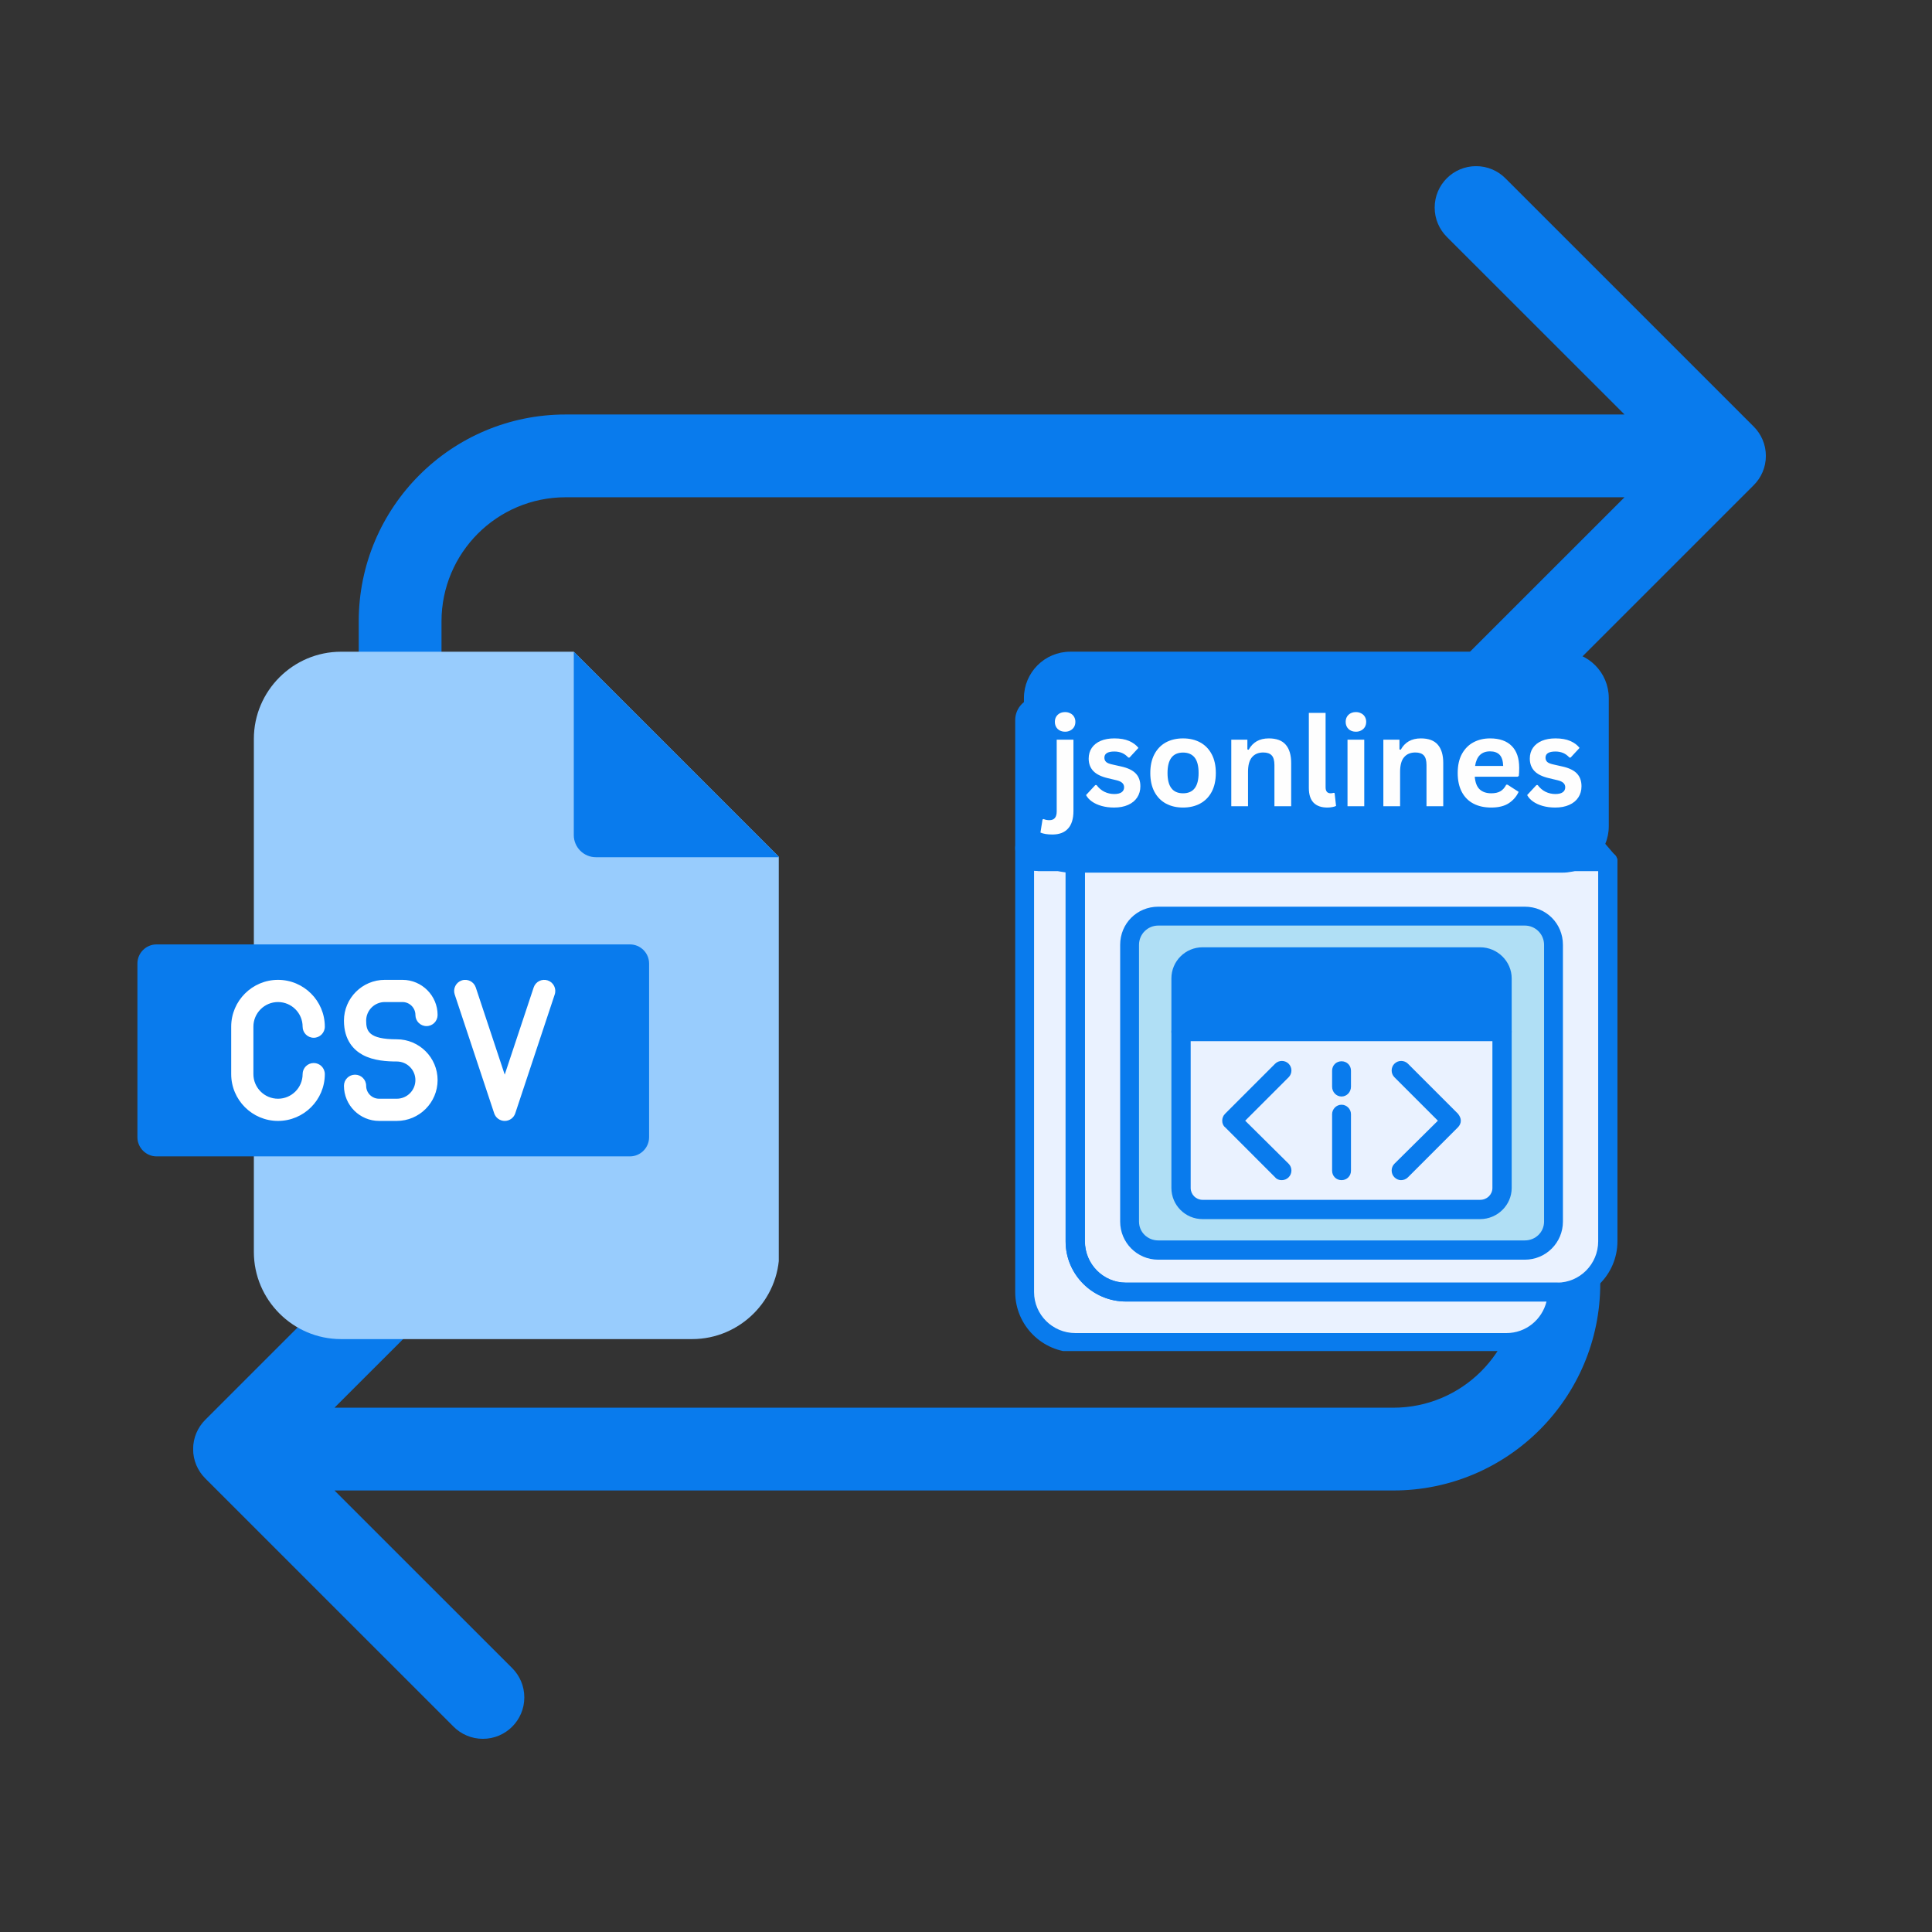 <svg xmlns="http://www.w3.org/2000/svg" xmlns:xlink="http://www.w3.org/1999/xlink" width="500" zoomAndPan="magnify" viewBox="0 0 375 375" height="500" preserveAspectRatio="xMidYMid meet" version="1.0"><rect x="0" y="0" width="375" height="375" fill="#333333" stroke="none"/><defs><g/><clipPath id="90e4a7f914"><path d="M 37.5 32.258 L 342.75 32.258 L 342.75 337.508 L 37.5 337.508 Z M 37.5 32.258 " clip-rule="nonzero"/></clipPath><clipPath id="74fcb0da0c"><path d="M 49 126.492 L 151.16 126.492 L 151.16 259.992 L 49 259.992 Z M 49 126.492 " clip-rule="nonzero"/></clipPath><clipPath id="6d0fa9604e"><path d="M 111 126.492 L 151.16 126.492 L 151.16 167 L 111 167 Z M 111 126.492 " clip-rule="nonzero"/></clipPath><clipPath id="3853d85cf2"><path d="M 26.66 183 L 126 183 L 126 225 L 26.66 225 Z M 26.66 183 " clip-rule="nonzero"/></clipPath><clipPath id="b2447ed832"><path d="M 206 126.492 L 314 126.492 L 314 253 L 206 253 Z M 206 126.492 " clip-rule="nonzero"/></clipPath><clipPath id="67b607a54c"><path d="M 197 162 L 305 162 L 305 262.242 L 197 262.242 Z M 197 162 " clip-rule="nonzero"/></clipPath><clipPath id="af6c5de9e9"><path d="M 277 126.492 L 314 126.492 L 314 170 L 277 170 Z M 277 126.492 " clip-rule="nonzero"/></clipPath><clipPath id="49e53d9cb0"><path d="M 198.746 126.492 L 312.32 126.492 L 312.32 169.379 L 198.746 169.379 Z M 198.746 126.492 " clip-rule="nonzero"/></clipPath><clipPath id="07f61b3a61"><path d="M 207.746 126.492 L 303.262 126.492 C 308.23 126.492 312.262 130.523 312.262 135.492 L 312.262 160.379 C 312.262 165.348 308.23 169.379 303.262 169.379 L 207.746 169.379 C 202.777 169.379 198.746 165.348 198.746 160.379 L 198.746 135.492 C 198.746 130.523 202.777 126.492 207.746 126.492 Z M 207.746 126.492 " clip-rule="nonzero"/></clipPath><clipPath id="b26ebf4bfd"><path d="M 0.746 0.492 L 114.32 0.492 L 114.32 43.379 L 0.746 43.379 Z M 0.746 0.492 " clip-rule="nonzero"/></clipPath><clipPath id="c6aee5eb0a"><path d="M 9.746 0.492 L 105.262 0.492 C 110.23 0.492 114.262 4.523 114.262 9.492 L 114.262 34.379 C 114.262 39.348 110.23 43.379 105.262 43.379 L 9.746 43.379 C 4.777 43.379 0.746 39.348 0.746 34.379 L 0.746 9.492 C 0.746 4.523 4.777 0.492 9.746 0.492 Z M 9.746 0.492 " clip-rule="nonzero"/></clipPath><clipPath id="5491814c4b"><rect x="0" width="115" y="0" height="44"/></clipPath></defs><g clip-path="url(#90e4a7f914)"><path fill="#097bed" d="M 340.395 82.801 C 341.848 84.254 342.754 86.262 342.754 88.484 C 342.754 90.711 341.855 92.719 340.395 94.172 L 292.195 142.367 C 290.742 143.824 288.727 144.723 286.512 144.723 C 282.066 144.723 278.469 141.125 278.469 136.684 C 278.469 134.465 279.371 132.449 280.824 130.996 L 315.316 96.52 L 109.793 96.52 C 96.484 96.52 85.695 107.305 85.695 120.617 L 85.695 152.746 C 85.695 157.18 82.098 160.781 77.664 160.781 C 73.23 160.781 69.629 157.18 69.629 152.746 L 69.629 120.617 C 69.629 98.438 87.617 80.453 109.793 80.453 L 315.316 80.453 L 280.824 45.977 C 279.371 44.523 278.469 42.508 278.469 40.289 C 278.469 35.848 282.066 32.25 286.512 32.25 C 288.727 32.25 290.742 33.148 292.195 34.605 Z M 302.574 208.977 C 298.141 208.977 294.543 212.574 294.543 217.008 L 294.543 249.137 C 294.543 262.449 283.754 273.234 270.445 273.234 L 64.922 273.234 L 99.414 238.762 C 100.867 237.305 101.77 235.289 101.77 233.074 C 101.77 228.629 98.172 225.031 93.727 225.031 C 91.512 225.031 89.496 225.934 88.043 227.387 L 39.844 275.582 C 38.391 277.035 37.484 279.043 37.484 281.27 C 37.484 283.492 38.383 285.5 39.844 286.957 L 88.043 335.152 C 89.496 336.605 91.512 337.504 93.727 337.504 C 98.172 337.504 101.77 333.906 101.77 329.465 C 101.77 327.246 100.867 325.23 99.414 323.777 L 64.922 289.301 L 270.445 289.301 C 292.621 289.301 310.609 271.316 310.609 249.137 L 310.609 217.008 C 310.609 212.574 307.008 208.977 302.574 208.977 Z M 302.574 208.977 " fill-opacity="1" fill-rule="nonzero"/></g><g clip-path="url(#74fcb0da0c)"><path fill="#98ccfd" d="M 66.191 126.5 L 111.371 126.5 L 151.258 166.387 L 151.258 242.996 C 151.258 252.305 143.648 259.918 134.336 259.918 L 66.191 259.918 C 56.883 259.918 49.273 252.305 49.273 242.996 L 49.273 143.422 C 49.273 134.109 56.883 126.5 66.191 126.5 Z M 66.191 126.5 " fill-opacity="1" fill-rule="evenodd"/></g><g clip-path="url(#6d0fa9604e)"><path fill="#097bed" d="M 111.371 126.5 L 151.258 166.387 L 115.672 166.387 C 113.301 166.387 111.371 164.457 111.371 162.086 Z M 111.371 126.5 " fill-opacity="1" fill-rule="evenodd"/></g><g clip-path="url(#3853d85cf2)"><path fill="#097bed" d="M 30.387 183.309 L 122.273 183.309 C 124.32 183.309 125.988 184.977 125.988 187.02 L 125.988 220.73 C 125.988 222.773 124.32 224.453 122.273 224.453 L 30.387 224.453 C 28.344 224.453 26.672 222.773 26.672 220.73 L 26.672 187.02 C 26.672 184.977 28.344 183.309 30.387 183.309 Z M 30.387 183.309 " fill-opacity="1" fill-rule="evenodd"/></g><path fill="#ffffff" d="M 49.184 199.273 L 49.184 208.484 C 49.184 211.117 51.328 213.262 53.961 213.262 C 56.598 213.262 58.738 211.117 58.738 208.484 C 58.738 207.297 59.703 206.332 60.895 206.332 C 62.082 206.332 63.047 207.297 63.047 208.484 C 63.047 213.496 58.973 217.57 53.961 217.57 C 48.953 217.57 44.875 213.496 44.875 208.484 L 44.875 199.273 C 44.875 194.266 48.953 190.188 53.961 190.188 C 58.973 190.188 63.047 194.266 63.047 199.273 C 63.047 200.465 62.082 201.43 60.895 201.43 C 59.703 201.43 58.738 200.465 58.738 199.273 C 58.738 196.641 56.598 194.496 53.961 194.496 C 51.328 194.496 49.184 196.641 49.184 199.273 Z M 74.688 194.496 L 78.117 194.496 C 79.504 194.496 80.633 195.625 80.633 197.008 C 80.633 198.199 81.594 199.164 82.785 199.164 C 83.977 199.164 84.938 198.199 84.938 197.008 C 84.938 193.25 81.879 190.188 78.117 190.188 L 74.688 190.188 C 70.316 190.188 66.762 193.742 66.762 198.109 C 66.762 201.973 68.746 203.855 70.41 204.758 C 72.527 205.902 75.191 206.035 77.012 206.035 C 79.008 206.035 80.629 207.652 80.629 209.645 C 80.629 211.641 79.008 213.262 77.012 213.262 L 73.582 213.262 C 72.195 213.262 71.07 212.137 71.07 210.75 C 71.07 209.559 70.105 208.594 68.914 208.594 C 67.727 208.594 66.762 209.559 66.762 210.75 C 66.762 214.512 69.82 217.57 73.582 217.57 L 77.012 217.57 C 81.383 217.57 84.938 214.016 84.938 209.645 C 84.938 205.277 81.383 201.727 77.012 201.727 C 71.516 201.727 71.07 200.086 71.07 198.105 C 71.07 196.117 72.691 194.496 74.688 194.496 Z M 106.309 190.297 C 105.18 189.922 103.961 190.535 103.586 191.664 L 97.965 208.582 L 92.348 191.664 C 91.973 190.535 90.754 189.926 89.625 190.297 C 88.496 190.672 87.883 191.895 88.258 193.023 L 95.922 216.094 C 96.215 216.977 97.039 217.57 97.965 217.57 C 98.895 217.57 99.719 216.977 100.012 216.094 L 107.672 193.023 C 108.047 191.895 107.438 190.672 106.309 190.297 Z M 106.309 190.297 " fill-opacity="1" fill-rule="nonzero"/><path fill="#eaf2ff" d="M 208.746 167.156 L 262.461 167.156 C 263.895 167.156 265.086 165.965 265.086 164.531 L 265.086 139.781 C 265.086 138.352 263.895 137.156 262.461 137.156 L 201.504 137.156 C 200.074 137.156 198.879 138.352 198.879 139.781 L 198.879 164.531 C 198.879 165.965 200.074 167.156 201.504 167.156 Z M 243.363 148.297 L 243.363 156.016 C 243.363 157.766 241.93 159.199 240.18 159.199 L 238.59 159.199 C 236.836 159.199 235.406 157.766 235.406 156.016 L 235.406 148.297 C 235.406 146.547 236.836 145.113 238.59 145.113 L 240.18 145.113 C 241.93 145.113 243.363 146.547 243.363 148.297 Z M 243.363 148.297 " fill-opacity="1" fill-rule="evenodd"/><path fill="#eaf2ff" d="M 235.406 156.016 C 235.406 157.766 236.836 159.199 238.59 159.199 L 240.18 159.199 C 241.93 159.199 243.363 157.766 243.363 156.016 L 243.363 148.297 C 243.363 146.547 241.93 145.113 240.18 145.113 L 238.59 145.113 C 236.836 145.113 235.406 146.547 235.406 148.297 Z M 235.406 156.016 " fill-opacity="1" fill-rule="evenodd"/><path fill="#eaf2ff" d="M 302.25 250.793 Z M 265.086 139.781 L 265.086 164.531 C 265.086 165.965 263.895 167.156 262.461 167.156 L 208.746 167.156 L 208.746 240.926 C 208.746 246.336 213.125 250.793 218.535 250.793 L 302.25 250.793 C 307.66 250.793 312.035 246.336 312.035 240.926 L 312.035 167.156 L 288.723 167.156 C 283.309 167.156 278.934 162.781 278.934 157.371 L 278.934 128.484 L 218.535 128.484 C 213.52 128.484 209.383 132.301 208.746 137.156 L 262.461 137.156 C 263.895 137.156 265.086 138.352 265.086 139.781 Z M 224.82 177.82 L 295.961 177.82 C 299.066 177.82 301.531 180.289 301.531 183.391 L 301.531 237.105 C 301.531 240.129 299.066 242.676 295.961 242.676 L 224.82 242.676 C 221.719 242.676 219.25 240.129 219.25 237.105 L 219.25 183.391 C 219.25 180.289 221.719 177.82 224.82 177.82 Z M 224.82 177.82 " fill-opacity="1" fill-rule="evenodd"/><path fill="#097bed" d="M 287.289 185.699 L 233.414 185.699 C 231.109 185.699 229.277 187.609 229.277 189.914 L 229.277 200.262 L 291.508 200.262 L 291.508 189.914 C 291.508 187.609 289.598 185.699 287.289 185.699 Z M 287.289 185.699 " fill-opacity="1" fill-rule="evenodd"/><path fill="#eaf2ff" d="M 291.508 200.262 L 229.277 200.262 L 229.277 230.578 C 229.277 232.887 231.109 234.797 233.414 234.797 L 287.289 234.797 C 289.598 234.797 291.508 232.887 291.508 230.578 Z M 291.508 200.262 " fill-opacity="1" fill-rule="evenodd"/><path fill="#b0dff5" d="M 291.508 189.914 L 291.508 230.578 C 291.508 232.887 289.598 234.797 287.289 234.797 L 233.414 234.797 C 231.109 234.797 229.277 232.887 229.277 230.578 L 229.277 189.914 C 229.277 187.609 231.109 185.699 233.414 185.699 L 287.289 185.699 C 289.598 185.699 291.508 187.609 291.508 189.914 Z M 295.961 177.82 L 224.82 177.82 C 221.719 177.82 219.25 180.289 219.25 183.391 L 219.25 237.105 C 219.25 240.129 221.719 242.676 224.82 242.676 L 295.961 242.676 C 299.066 242.676 301.531 240.129 301.531 237.105 L 301.531 183.391 C 301.531 180.289 299.066 177.82 295.961 177.82 Z M 295.961 177.82 " fill-opacity="1" fill-rule="evenodd"/><path fill="#eaf2ff" d="M 288.723 167.156 L 312.035 167.156 L 278.934 128.484 L 278.934 157.371 C 278.934 162.781 283.309 167.156 288.723 167.156 Z M 288.723 167.156 " fill-opacity="1" fill-rule="evenodd"/><path fill="#eaf2ff" d="M 208.746 240.926 L 208.746 167.156 L 201.504 167.156 C 200.074 167.156 198.879 165.965 198.879 164.531 L 198.879 250.793 C 198.879 256.203 203.336 260.578 208.746 260.578 L 292.383 260.578 C 297.793 260.578 302.25 256.203 302.25 250.793 L 218.535 250.793 C 213.125 250.793 208.746 246.336 208.746 240.926 Z M 208.746 240.926 " fill-opacity="1" fill-rule="evenodd"/><path fill="#097bed" d="M 210.578 161.508 C 207.555 161.508 204.449 159.438 204.449 155.461 C 204.449 154.426 205.324 153.551 206.359 153.551 C 207.316 153.551 208.191 154.426 208.191 155.461 C 208.191 157.688 210.18 157.766 210.578 157.766 C 210.977 157.766 212.887 157.688 212.887 155.461 L 212.887 144.715 C 212.887 143.684 213.762 142.887 214.793 142.887 C 215.75 142.887 216.625 143.684 216.625 144.715 L 216.625 155.461 C 216.625 159.438 213.602 161.508 210.578 161.508 Z M 210.578 161.508 " fill-opacity="1" fill-rule="evenodd"/><path fill="#097bed" d="M 227.207 161.031 L 222.992 161.031 C 220.922 161.031 219.25 159.359 219.25 157.371 L 219.25 156.891 C 219.25 155.855 220.125 155.062 221.16 155.062 C 222.117 155.062 222.992 155.855 222.992 156.891 L 222.992 157.371 L 227.207 157.371 L 227.207 154.504 C 227.207 154.266 227.129 154.188 227.129 154.188 C 226.891 154.027 225.695 154.027 225.059 154.027 C 223.945 154.027 222.754 154.027 221.637 153.629 C 220.125 152.992 219.25 151.641 219.25 149.809 L 219.25 147.023 C 219.25 144.957 220.922 143.285 222.992 143.285 L 227.207 143.285 C 229.277 143.285 230.949 144.957 230.949 147.023 L 230.949 147.422 C 230.949 148.457 230.074 149.254 229.039 149.254 C 228.004 149.254 227.207 148.457 227.207 147.422 L 227.207 147.023 L 222.992 147.023 L 222.992 149.809 C 222.992 150.047 222.992 150.129 222.992 150.129 C 223.23 150.285 224.422 150.285 225.059 150.285 C 226.254 150.285 227.449 150.285 228.48 150.766 C 229.438 151.082 230.949 152.039 230.949 154.504 L 230.949 157.371 C 230.949 159.359 229.277 161.031 227.207 161.031 Z M 227.207 161.031 " fill-opacity="1" fill-rule="evenodd"/><path fill="#097bed" d="M 240.18 161.031 L 238.59 161.031 C 235.805 161.031 233.574 158.801 233.574 156.016 L 233.574 148.297 C 233.574 145.512 235.805 143.285 238.59 143.285 L 240.18 143.285 C 242.965 143.285 245.191 145.512 245.191 148.297 L 245.191 156.016 C 245.191 158.801 242.965 161.031 240.18 161.031 Z M 238.59 147.023 C 237.871 147.023 237.316 147.582 237.316 148.297 L 237.316 156.016 C 237.316 156.734 237.871 157.371 238.59 157.371 L 240.18 157.371 C 240.895 157.371 241.531 156.734 241.531 156.016 L 241.531 148.297 C 241.531 147.582 240.895 147.023 240.18 147.023 Z M 238.59 147.023 " fill-opacity="1" fill-rule="evenodd"/><path fill="#097bed" d="M 257.688 161.031 C 257.051 161.031 256.414 160.711 256.016 160.074 L 251.559 152.195 L 251.559 159.199 C 251.559 160.234 250.762 161.031 249.73 161.031 C 248.695 161.031 247.898 160.234 247.898 159.199 L 247.898 145.113 C 247.898 144.32 248.457 143.523 249.25 143.363 C 250.047 143.125 250.922 143.523 251.32 144.238 L 255.777 152.117 L 255.777 145.113 C 255.777 144.078 256.652 143.285 257.688 143.285 C 258.723 143.285 259.516 144.078 259.516 145.113 L 259.516 159.199 C 259.516 160.074 258.961 160.789 258.164 161.031 C 258.004 161.031 257.844 161.031 257.688 161.031 Z M 257.688 161.031 " fill-opacity="1" fill-rule="evenodd"/><g clip-path="url(#b2447ed832)"><path fill="#097bed" d="M 302.25 252.621 L 218.535 252.621 C 212.09 252.621 206.836 247.371 206.836 240.926 L 206.836 167.156 C 206.836 166.121 207.711 165.328 208.746 165.328 L 262.461 165.328 C 262.859 165.328 263.258 164.93 263.258 164.531 L 263.258 139.781 C 263.258 139.387 262.859 138.988 262.461 138.988 L 208.746 138.988 C 208.27 138.988 207.711 138.828 207.395 138.43 C 207.074 138.031 206.836 137.477 206.918 136.918 C 207.633 131.109 212.645 126.652 218.535 126.652 L 278.934 126.652 C 279.969 126.652 280.844 127.449 280.844 128.484 C 280.844 128.641 280.762 128.801 280.762 128.961 L 280.762 157.371 C 280.762 161.746 284.344 165.328 288.723 165.328 L 312.035 165.328 C 313.07 165.328 313.945 166.121 313.945 167.156 L 313.945 240.926 C 313.945 247.371 308.695 252.621 302.25 252.621 Z M 210.578 169.066 L 210.578 240.926 C 210.578 245.379 214.156 248.961 218.535 248.961 L 302.25 248.961 C 306.625 248.961 310.207 245.379 310.207 240.926 L 310.207 169.066 L 288.723 169.066 C 282.277 169.066 277.023 163.816 277.023 157.371 L 277.023 130.395 L 218.535 130.395 C 215.273 130.395 212.328 132.383 211.133 135.328 L 262.461 135.328 C 264.93 135.328 266.996 137.316 266.996 139.781 L 266.996 164.531 C 266.996 166.996 264.93 169.066 262.461 169.066 Z M 210.578 169.066 " fill-opacity="1" fill-rule="evenodd"/></g><g clip-path="url(#67b607a54c)"><path fill="#097bed" d="M 292.383 262.488 L 208.746 262.488 C 202.301 262.488 197.051 257.238 197.051 250.793 L 197.051 164.531 C 197.051 163.496 197.844 162.699 198.879 162.699 C 199.914 162.699 200.711 163.496 200.711 164.531 C 200.711 164.93 201.109 165.328 201.504 165.328 L 208.746 165.328 C 209.703 165.328 210.578 166.121 210.578 167.156 L 210.578 240.926 C 210.578 245.379 214.156 248.961 218.535 248.961 L 302.25 248.961 C 303.285 248.961 304.078 249.758 304.078 250.793 C 304.078 257.238 298.828 262.488 292.383 262.488 Z M 200.711 168.988 L 200.711 250.793 C 200.711 255.168 204.289 258.75 208.746 258.75 L 292.383 258.75 C 296.203 258.75 299.305 256.125 300.18 252.621 L 218.535 252.621 C 212.09 252.621 206.836 247.371 206.836 241.004 L 206.836 169.066 L 201.504 169.066 C 201.266 169.066 201.027 168.988 200.711 168.988 Z M 200.711 168.988 " fill-opacity="1" fill-rule="evenodd"/></g><path fill="#097bed" d="M 262.461 169.066 L 201.504 169.066 C 199.039 169.066 197.051 166.996 197.051 164.531 L 197.051 139.781 C 197.051 137.316 199.039 135.328 201.504 135.328 L 262.461 135.328 C 264.93 135.328 266.996 137.316 266.996 139.781 L 266.996 164.531 C 266.996 166.996 264.93 169.066 262.461 169.066 Z M 201.504 138.988 C 201.109 138.988 200.711 139.387 200.711 139.781 L 200.711 164.531 C 200.711 164.93 201.109 165.328 201.504 165.328 L 262.461 165.328 C 262.859 165.328 263.258 164.93 263.258 164.531 L 263.258 139.781 C 263.258 139.387 262.859 138.988 262.461 138.988 Z M 201.504 138.988 " fill-opacity="1" fill-rule="evenodd"/><g clip-path="url(#af6c5de9e9)"><path fill="#097bed" d="M 312.117 169.066 C 312.117 169.066 312.035 169.066 312.035 169.066 L 288.723 169.066 C 282.277 169.066 277.023 163.816 277.023 157.371 L 277.023 128.484 C 277.023 127.766 277.5 127.051 278.297 126.73 C 279.012 126.492 279.809 126.73 280.285 127.289 L 313.309 165.805 C 313.707 166.121 313.945 166.602 313.945 167.156 C 313.945 168.191 313.07 169.066 312.117 169.066 Z M 280.762 133.496 L 280.762 157.371 C 280.762 161.746 284.344 165.328 288.723 165.328 L 308.059 165.328 Z M 280.762 133.496 " fill-opacity="1" fill-rule="evenodd"/></g><path fill="#097bed" d="M 295.961 244.504 L 224.82 244.504 C 220.684 244.504 217.422 241.164 217.422 237.105 L 217.422 183.391 C 217.422 179.254 220.684 175.988 224.82 175.988 L 295.961 175.988 C 300.102 175.988 303.363 179.254 303.363 183.391 L 303.363 237.105 C 303.363 241.164 300.102 244.504 295.961 244.504 Z M 224.82 179.652 C 222.754 179.652 221.082 181.32 221.082 183.391 L 221.082 237.105 C 221.082 239.172 222.754 240.766 224.82 240.766 L 295.961 240.766 C 298.031 240.766 299.703 239.172 299.703 237.105 L 299.703 183.391 C 299.703 181.32 298.031 179.652 295.961 179.652 Z M 224.82 179.652 " fill-opacity="1" fill-rule="evenodd"/><path fill="#097bed" d="M 287.289 236.629 L 233.414 236.629 C 230.074 236.629 227.367 233.922 227.367 230.578 L 227.367 189.914 C 227.367 186.574 230.074 183.867 233.414 183.867 L 287.289 183.867 C 290.633 183.867 293.418 186.574 293.418 189.914 L 293.418 230.578 C 293.418 233.922 290.633 236.629 287.289 236.629 Z M 233.414 187.527 C 232.141 187.527 231.109 188.562 231.109 189.914 L 231.109 230.578 C 231.109 231.852 232.141 232.887 233.414 232.887 L 287.289 232.887 C 288.641 232.887 289.676 231.852 289.676 230.578 L 289.676 189.914 C 289.676 188.562 288.641 187.527 287.289 187.527 Z M 233.414 187.527 " fill-opacity="1" fill-rule="evenodd"/><path fill="#097bed" d="M 291.508 202.09 L 229.277 202.09 C 228.242 202.09 227.367 201.297 227.367 200.262 C 227.367 199.227 228.242 198.43 229.277 198.43 L 291.508 198.43 C 292.539 198.43 293.418 199.227 293.418 200.262 C 293.418 201.297 292.539 202.09 291.508 202.09 Z M 291.508 202.09 " fill-opacity="1" fill-rule="evenodd"/><path fill="#097bed" d="M 241.531 194.852 L 236.836 194.852 C 235.805 194.852 234.926 193.973 234.926 193.02 C 234.926 191.984 235.805 191.109 236.836 191.109 L 241.531 191.109 C 242.488 191.109 243.363 191.984 243.363 193.02 C 243.363 193.973 242.488 194.852 241.531 194.852 Z M 241.531 194.852 " fill-opacity="1" fill-rule="evenodd"/><path fill="#097bed" d="M 253.152 194.852 L 248.457 194.852 C 247.422 194.852 246.625 193.973 246.625 193.02 C 246.625 191.984 247.422 191.109 248.457 191.109 L 253.152 191.109 C 254.184 191.109 254.98 191.984 254.98 193.02 C 254.98 193.973 254.184 194.852 253.152 194.852 Z M 253.152 194.852 " fill-opacity="1" fill-rule="evenodd"/><path fill="#097bed" d="M 283.945 194.852 L 264.688 194.852 C 263.656 194.852 262.777 193.973 262.777 193.02 C 262.777 191.984 263.656 191.109 264.688 191.109 L 283.945 191.109 C 284.98 191.109 285.777 191.984 285.777 193.02 C 285.777 193.973 284.98 194.852 283.945 194.852 Z M 283.945 194.852 " fill-opacity="1" fill-rule="evenodd"/><path fill="#097bed" d="M 248.773 229.066 C 248.297 229.066 247.82 228.91 247.5 228.512 L 237.793 218.801 C 237.395 218.484 237.234 218.008 237.234 217.527 C 237.234 217.051 237.395 216.574 237.793 216.176 L 247.5 206.469 C 248.215 205.75 249.41 205.75 250.125 206.469 C 250.844 207.184 250.844 208.379 250.125 209.094 L 241.691 217.527 L 250.125 225.883 C 250.844 226.602 250.844 227.793 250.125 228.512 C 249.73 228.91 249.25 229.066 248.773 229.066 Z M 248.773 229.066 " fill-opacity="1" fill-rule="evenodd"/><path fill="#097bed" d="M 271.93 229.066 C 271.531 229.066 271.055 228.91 270.656 228.512 C 269.941 227.793 269.941 226.602 270.656 225.883 L 279.094 217.527 L 270.656 209.094 C 269.941 208.379 269.941 207.184 270.656 206.469 C 271.375 205.75 272.566 205.75 273.285 206.469 L 282.992 216.176 C 283.309 216.574 283.547 217.051 283.547 217.527 C 283.547 218.008 283.309 218.484 282.992 218.801 L 273.285 228.512 C 272.887 228.91 272.406 229.066 271.93 229.066 Z M 271.93 229.066 " fill-opacity="1" fill-rule="evenodd"/><path fill="#097bed" d="M 260.391 229.066 C 259.359 229.066 258.562 228.273 258.562 227.238 L 258.562 216.254 C 258.562 215.301 259.359 214.426 260.391 214.426 C 261.426 214.426 262.223 215.301 262.223 216.254 L 262.223 227.238 C 262.223 228.273 261.426 229.066 260.391 229.066 Z M 260.391 229.066 " fill-opacity="1" fill-rule="evenodd"/><path fill="#097bed" d="M 260.391 212.832 C 259.359 212.832 258.562 211.957 258.562 210.926 L 258.562 207.82 C 258.562 206.785 259.359 205.992 260.391 205.992 C 261.426 205.992 262.223 206.785 262.223 207.82 L 262.223 210.926 C 262.223 211.957 261.426 212.832 260.391 212.832 Z M 260.391 212.832 " fill-opacity="1" fill-rule="evenodd"/><g clip-path="url(#49e53d9cb0)"><g clip-path="url(#07f61b3a61)"><g transform="matrix(1, 0, 0, 1, 198, 126)"><g clip-path="url(#5491814c4b)"><g clip-path="url(#b26ebf4bfd)"><g clip-path="url(#c6aee5eb0a)"><path fill="#097bed" d="M 0.746 0.492 L 114.32 0.492 L 114.32 43.379 L 0.746 43.379 Z M 0.746 0.492 " fill-opacity="1" fill-rule="nonzero"/></g></g></g></g></g></g><g fill="#fefefe" fill-opacity="1"><g transform="translate(203.246, 156.494)"><g><path d="M 3.484 -14.469 C 2.898 -14.469 2.422 -14.645 2.047 -15 C 1.68 -15.363 1.5 -15.828 1.5 -16.391 C 1.5 -16.941 1.68 -17.395 2.047 -17.75 C 2.422 -18.102 2.898 -18.281 3.484 -18.281 C 3.867 -18.281 4.211 -18.195 4.516 -18.031 C 4.828 -17.875 5.066 -17.648 5.234 -17.359 C 5.398 -17.078 5.484 -16.754 5.484 -16.391 C 5.484 -16.016 5.398 -15.68 5.234 -15.391 C 5.066 -15.109 4.828 -14.883 4.516 -14.719 C 4.211 -14.551 3.867 -14.469 3.484 -14.469 Z M 1.016 5.484 C 0.055 5.484 -0.711 5.359 -1.297 5.109 L -0.891 2.562 L -0.672 2.484 C -0.359 2.629 0.008 2.703 0.438 2.703 C 1.383 2.703 1.859 2.141 1.859 1.016 L 1.859 -12.922 L 5.109 -12.922 L 5.109 0.922 C 5.109 2.43 4.758 3.566 4.062 4.328 C 3.375 5.098 2.359 5.484 1.016 5.484 Z M 1.016 5.484 "/></g></g></g><g fill="#fefefe" fill-opacity="1"><g transform="translate(210.204, 156.494)"><g><path d="M 6.047 0.25 C 5.16 0.25 4.348 0.145 3.609 -0.062 C 2.879 -0.27 2.254 -0.555 1.734 -0.922 C 1.223 -1.285 0.844 -1.703 0.594 -2.172 L 2.391 -4.109 L 2.641 -4.109 C 3.066 -3.535 3.57 -3.102 4.156 -2.812 C 4.75 -2.52 5.391 -2.375 6.078 -2.375 C 6.703 -2.375 7.176 -2.488 7.5 -2.719 C 7.82 -2.945 7.984 -3.27 7.984 -3.688 C 7.984 -4.02 7.867 -4.297 7.641 -4.516 C 7.41 -4.742 7.035 -4.922 6.516 -5.047 L 4.812 -5.453 C 3.531 -5.754 2.594 -6.219 2 -6.844 C 1.406 -7.477 1.109 -8.281 1.109 -9.25 C 1.109 -10.051 1.312 -10.75 1.719 -11.344 C 2.133 -11.938 2.711 -12.391 3.453 -12.703 C 4.203 -13.016 5.078 -13.172 6.078 -13.172 C 7.234 -13.172 8.191 -13.004 8.953 -12.672 C 9.723 -12.336 10.328 -11.891 10.766 -11.328 L 9.031 -9.453 L 8.797 -9.453 C 8.43 -9.859 8.023 -10.156 7.578 -10.344 C 7.129 -10.531 6.629 -10.625 6.078 -10.625 C 4.797 -10.625 4.156 -10.223 4.156 -9.422 C 4.156 -9.086 4.27 -8.812 4.5 -8.594 C 4.738 -8.383 5.16 -8.219 5.766 -8.094 L 7.359 -7.734 C 8.672 -7.453 9.629 -7 10.234 -6.375 C 10.836 -5.758 11.141 -4.926 11.141 -3.875 C 11.141 -3.062 10.938 -2.344 10.531 -1.719 C 10.125 -1.094 9.535 -0.609 8.766 -0.266 C 8.004 0.078 7.098 0.25 6.047 0.25 Z M 6.047 0.25 "/></g></g></g><g fill="#fefefe" fill-opacity="1"><g transform="translate(222.116, 156.494)"><g><path d="M 7.516 0.25 C 6.242 0.25 5.129 -0.008 4.172 -0.531 C 3.223 -1.051 2.484 -1.812 1.953 -2.812 C 1.422 -3.82 1.156 -5.035 1.156 -6.453 C 1.156 -7.879 1.422 -9.094 1.953 -10.094 C 2.484 -11.102 3.223 -11.867 4.172 -12.391 C 5.129 -12.91 6.242 -13.172 7.516 -13.172 C 8.773 -13.172 9.883 -12.91 10.844 -12.391 C 11.801 -11.867 12.547 -11.102 13.078 -10.094 C 13.609 -9.094 13.875 -7.879 13.875 -6.453 C 13.875 -5.035 13.609 -3.82 13.078 -2.812 C 12.547 -1.812 11.801 -1.051 10.844 -0.531 C 9.883 -0.008 8.773 0.25 7.516 0.25 Z M 7.516 -2.516 C 9.523 -2.516 10.531 -3.828 10.531 -6.453 C 10.531 -7.828 10.27 -8.832 9.75 -9.469 C 9.238 -10.102 8.492 -10.422 7.516 -10.422 C 5.504 -10.422 4.5 -9.098 4.5 -6.453 C 4.5 -3.828 5.504 -2.516 7.516 -2.516 Z M 7.516 -2.516 "/></g></g></g><g fill="#fefefe" fill-opacity="1"><g transform="translate(237.132, 156.494)"><g><path d="M 1.859 0 L 1.859 -12.922 L 4.984 -12.922 L 4.984 -11.031 L 5.234 -10.969 C 6.035 -12.438 7.336 -13.172 9.141 -13.172 C 10.629 -13.172 11.723 -12.766 12.422 -11.953 C 13.129 -11.141 13.484 -9.957 13.484 -8.406 L 13.484 0 L 10.234 0 L 10.234 -8 C 10.234 -8.863 10.062 -9.484 9.719 -9.859 C 9.375 -10.242 8.82 -10.438 8.062 -10.438 C 7.133 -10.438 6.41 -10.133 5.891 -9.531 C 5.367 -8.926 5.109 -7.977 5.109 -6.688 L 5.109 0 Z M 1.859 0 "/></g></g></g><g fill="#fefefe" fill-opacity="1"><g transform="translate(252.265, 156.494)"><g><path d="M 5.375 0.25 C 4.207 0.25 3.316 -0.062 2.703 -0.688 C 2.086 -1.32 1.781 -2.281 1.781 -3.562 L 1.781 -18.125 L 5.031 -18.125 L 5.031 -3.688 C 5.031 -2.906 5.359 -2.516 6.016 -2.516 C 6.203 -2.516 6.398 -2.547 6.609 -2.609 L 6.781 -2.562 L 7.062 -0.062 C 6.883 0.031 6.645 0.102 6.344 0.156 C 6.051 0.219 5.727 0.25 5.375 0.25 Z M 5.375 0.25 "/></g></g></g><g fill="#fefefe" fill-opacity="1"><g transform="translate(259.692, 156.494)"><g><path d="M 3.484 -14.469 C 2.898 -14.469 2.422 -14.645 2.047 -15 C 1.68 -15.363 1.5 -15.828 1.5 -16.391 C 1.5 -16.941 1.68 -17.395 2.047 -17.75 C 2.422 -18.102 2.898 -18.281 3.484 -18.281 C 3.867 -18.281 4.211 -18.195 4.516 -18.031 C 4.828 -17.875 5.066 -17.648 5.234 -17.359 C 5.398 -17.078 5.484 -16.754 5.484 -16.391 C 5.484 -16.016 5.398 -15.68 5.234 -15.391 C 5.066 -15.109 4.828 -14.883 4.516 -14.719 C 4.211 -14.551 3.867 -14.469 3.484 -14.469 Z M 1.859 0 L 1.859 -12.922 L 5.109 -12.922 L 5.109 0 Z M 1.859 0 "/></g></g></g><g fill="#fefefe" fill-opacity="1"><g transform="translate(266.649, 156.494)"><g><path d="M 1.859 0 L 1.859 -12.922 L 4.984 -12.922 L 4.984 -11.031 L 5.234 -10.969 C 6.035 -12.438 7.336 -13.172 9.141 -13.172 C 10.629 -13.172 11.723 -12.766 12.422 -11.953 C 13.129 -11.141 13.484 -9.957 13.484 -8.406 L 13.484 0 L 10.234 0 L 10.234 -8 C 10.234 -8.863 10.062 -9.484 9.719 -9.859 C 9.375 -10.242 8.82 -10.438 8.062 -10.438 C 7.133 -10.438 6.41 -10.133 5.891 -9.531 C 5.367 -8.926 5.109 -7.977 5.109 -6.688 L 5.109 0 Z M 1.859 0 "/></g></g></g><g fill="#fefefe" fill-opacity="1"><g transform="translate(281.782, 156.494)"><g><path d="M 12.781 -5.734 L 4.469 -5.734 C 4.562 -4.609 4.879 -3.789 5.422 -3.281 C 5.973 -2.77 6.723 -2.516 7.672 -2.516 C 8.41 -2.516 9.008 -2.648 9.469 -2.922 C 9.926 -3.203 10.297 -3.625 10.578 -4.188 L 10.828 -4.188 L 12.984 -2.797 C 12.566 -1.891 11.93 -1.156 11.078 -0.594 C 10.223 -0.031 9.086 0.25 7.672 0.25 C 6.328 0.25 5.172 -0.004 4.203 -0.516 C 3.234 -1.023 2.484 -1.781 1.953 -2.781 C 1.422 -3.789 1.156 -5.016 1.156 -6.453 C 1.156 -7.922 1.43 -9.16 1.984 -10.172 C 2.547 -11.18 3.297 -11.93 4.234 -12.422 C 5.18 -12.922 6.25 -13.172 7.438 -13.172 C 9.258 -13.172 10.656 -12.688 11.625 -11.719 C 12.602 -10.75 13.094 -9.328 13.094 -7.453 C 13.094 -6.773 13.066 -6.25 13.016 -5.875 Z M 9.984 -7.828 C 9.953 -8.816 9.723 -9.535 9.297 -9.984 C 8.867 -10.43 8.25 -10.656 7.438 -10.656 C 5.789 -10.656 4.82 -9.711 4.531 -7.828 Z M 9.984 -7.828 "/></g></g></g><g fill="#fefefe" fill-opacity="1"><g transform="translate(295.826, 156.494)"><g><path d="M 6.047 0.25 C 5.16 0.25 4.348 0.145 3.609 -0.062 C 2.879 -0.27 2.254 -0.555 1.734 -0.922 C 1.223 -1.285 0.844 -1.703 0.594 -2.172 L 2.391 -4.109 L 2.641 -4.109 C 3.066 -3.535 3.57 -3.102 4.156 -2.812 C 4.75 -2.52 5.391 -2.375 6.078 -2.375 C 6.703 -2.375 7.176 -2.488 7.5 -2.719 C 7.82 -2.945 7.984 -3.27 7.984 -3.688 C 7.984 -4.02 7.867 -4.297 7.641 -4.516 C 7.41 -4.742 7.035 -4.922 6.516 -5.047 L 4.812 -5.453 C 3.531 -5.754 2.594 -6.219 2 -6.844 C 1.406 -7.477 1.109 -8.281 1.109 -9.25 C 1.109 -10.051 1.312 -10.75 1.719 -11.344 C 2.133 -11.938 2.711 -12.391 3.453 -12.703 C 4.203 -13.016 5.078 -13.172 6.078 -13.172 C 7.234 -13.172 8.191 -13.004 8.953 -12.672 C 9.723 -12.336 10.328 -11.891 10.766 -11.328 L 9.031 -9.453 L 8.797 -9.453 C 8.43 -9.859 8.023 -10.156 7.578 -10.344 C 7.129 -10.531 6.629 -10.625 6.078 -10.625 C 4.797 -10.625 4.156 -10.223 4.156 -9.422 C 4.156 -9.086 4.27 -8.812 4.5 -8.594 C 4.738 -8.383 5.16 -8.219 5.766 -8.094 L 7.359 -7.734 C 8.672 -7.453 9.629 -7 10.234 -6.375 C 10.836 -5.758 11.141 -4.926 11.141 -3.875 C 11.141 -3.062 10.938 -2.344 10.531 -1.719 C 10.125 -1.094 9.535 -0.609 8.766 -0.266 C 8.004 0.078 7.098 0.25 6.047 0.25 Z M 6.047 0.25 "/></g></g></g></svg>